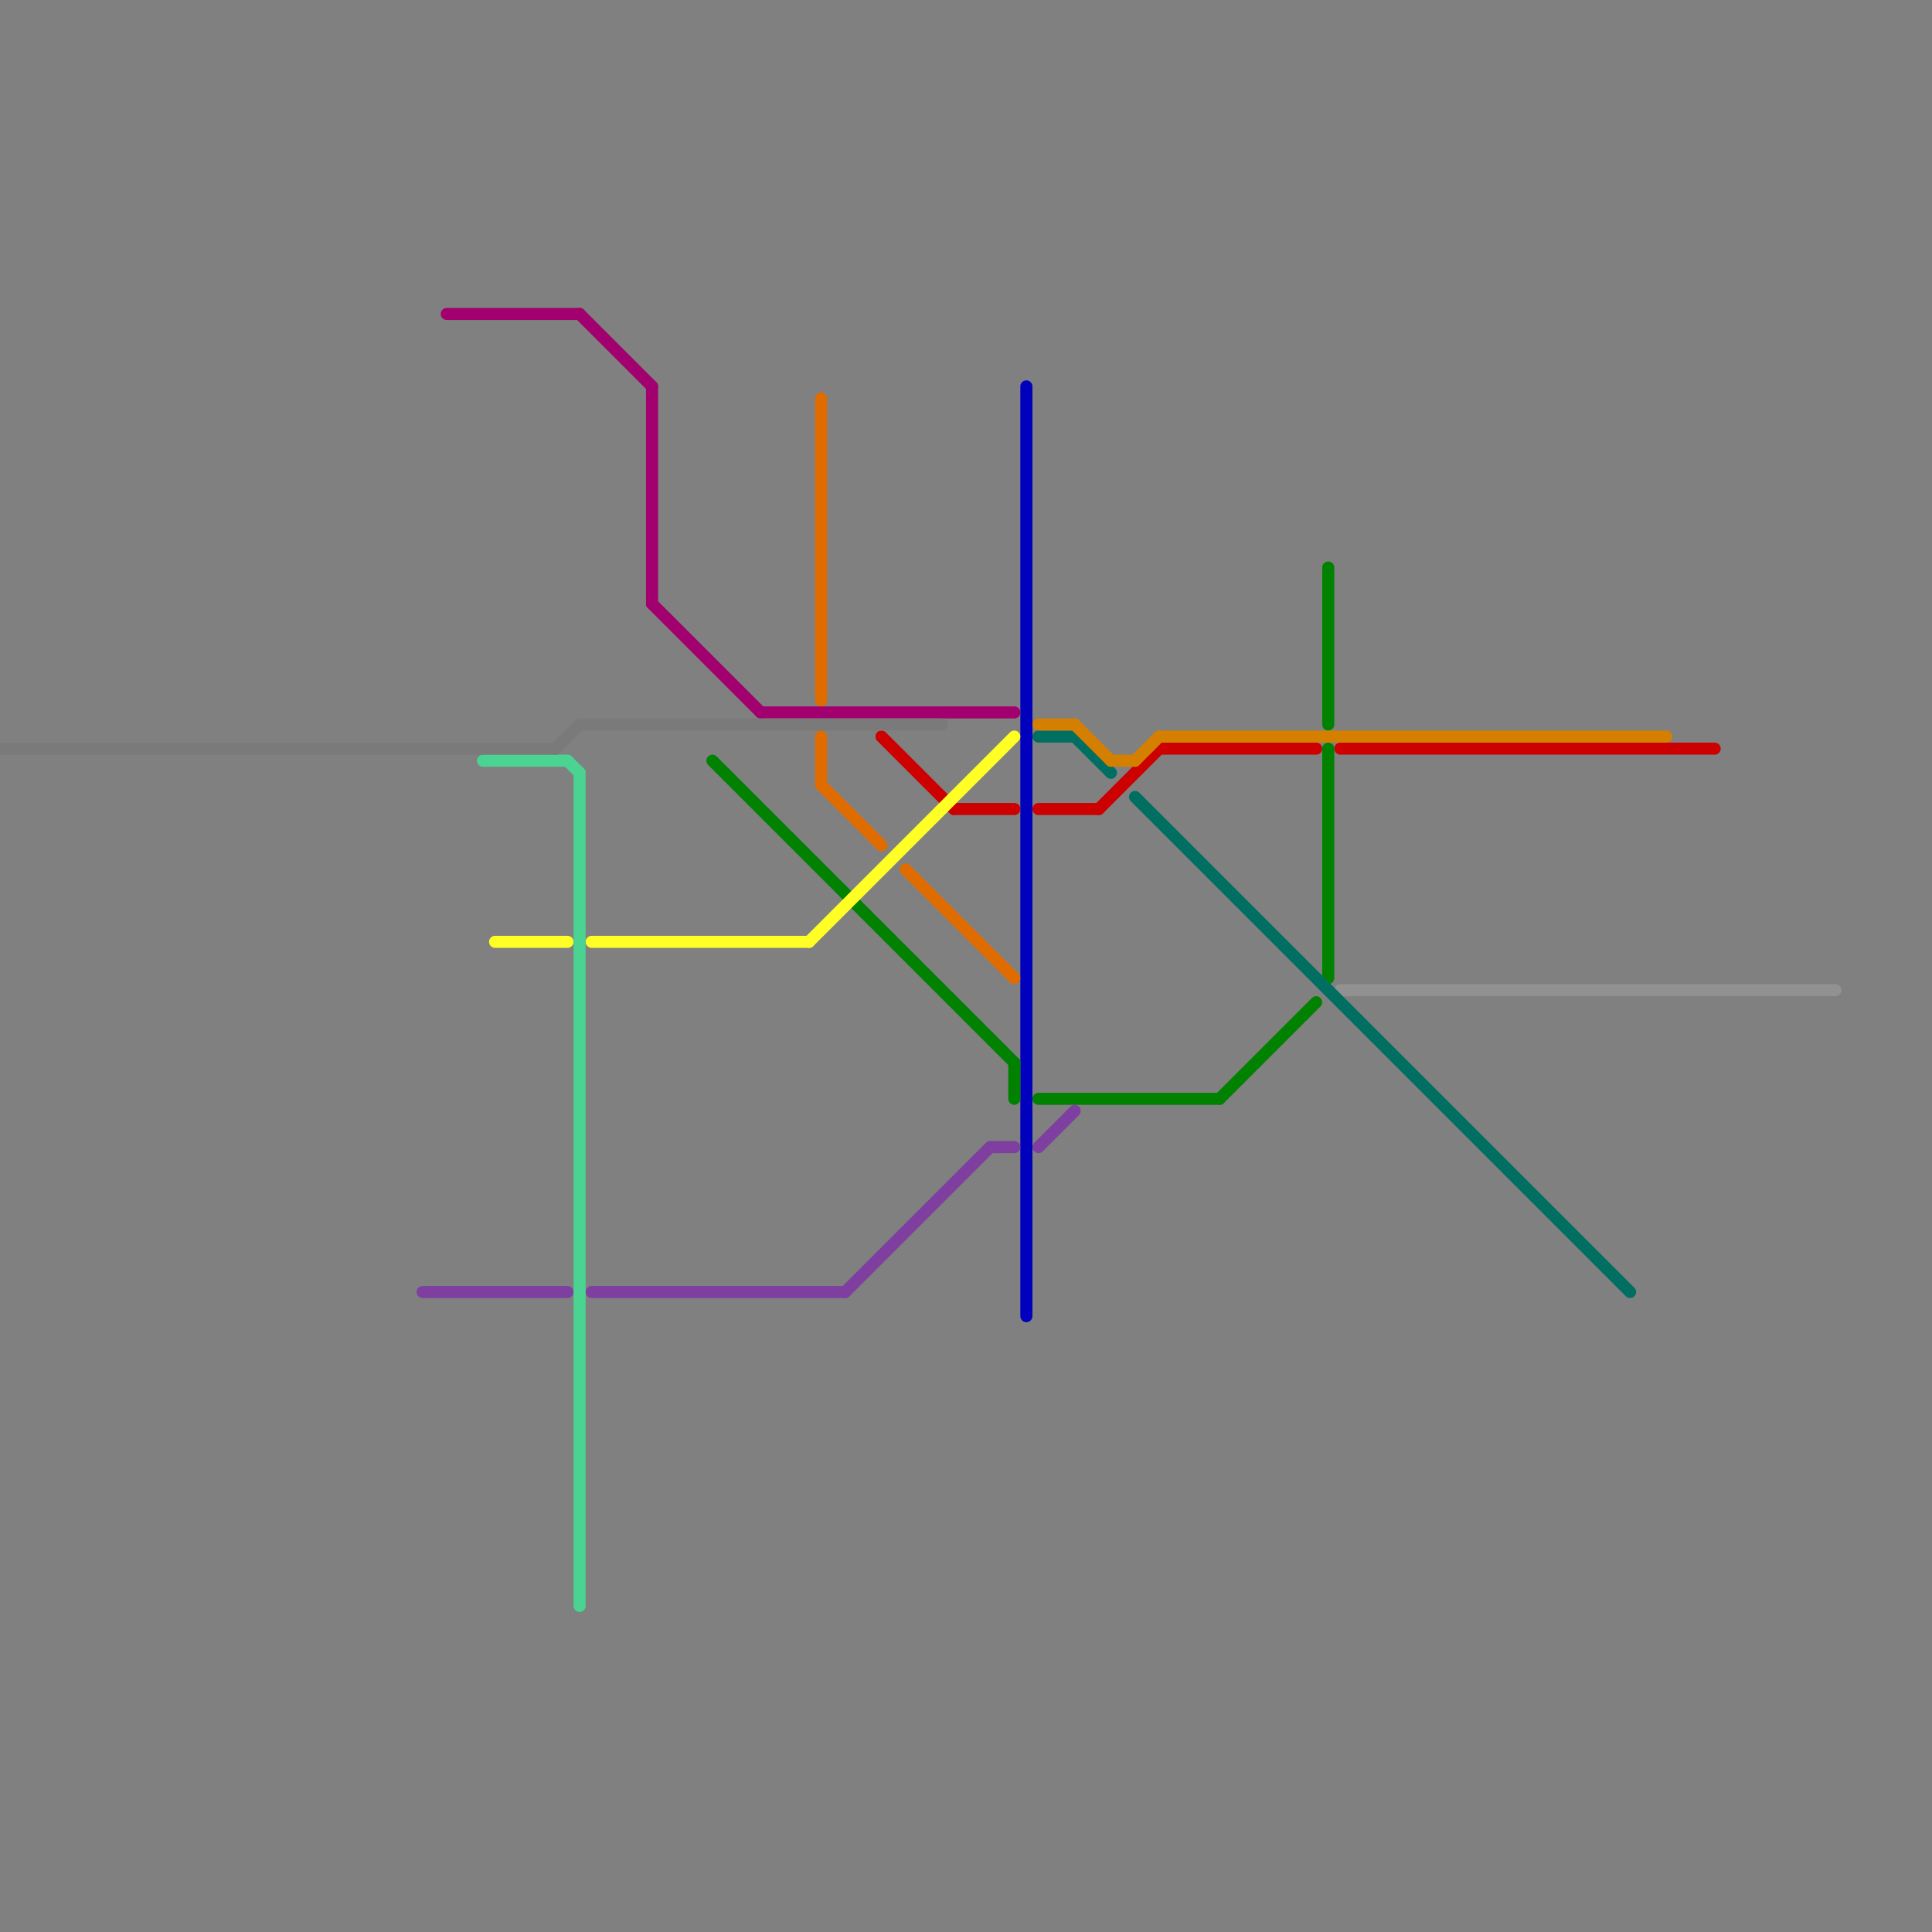
<svg version="1.1" xmlns="http://www.w3.org/2000/svg" viewBox="0 0 160 160">
<rect x="0" y="0" width="160" height="160" fill="#808080" stroke="none"/>
<style>text { font: 1px Helvetica; font-weight: 600; white-space: pre; dominant-baseline: central; } line { stroke-width: 1; fill: none; stroke-linecap: round; stroke-linejoin: round; } .c0 { stroke: #919191 } .c1 { stroke: #0000bd } .c2 { stroke: #cc0000 } .c3 { stroke: #e06c00 } .c4 { stroke: #008200 } .c5 { stroke: #7e3fa1 } .c6 { stroke: #ffff26 } .c7 { stroke: #006e61 } .c8 { stroke: #4ad391 } .c9 { stroke: #a1006e } .c10 { stroke: #7a7a7a } .c11 { stroke: #d47f00 }</style><defs><g id="wm-xf"><circle r="1.2" fill="#000"/><circle r="0.9" fill="#fff"/><circle r="0.6" fill="#000"/><circle r="0.3" fill="#fff"/></g><g id="wm"><circle r="0.6" fill="#000"/><circle r="0.3" fill="#fff"/></g></defs><line class="c0" x1="111" y1="82" x2="152" y2="82"/><line class="c1" x1="85" y1="32" x2="85" y2="109"/><line class="c2" x1="73" y1="61" x2="79" y2="67"/><line class="c2" x1="91" y1="67" x2="96" y2="62"/><line class="c2" x1="96" y1="62" x2="109" y2="62"/><line class="c2" x1="79" y1="67" x2="84" y2="67"/><line class="c2" x1="86" y1="67" x2="91" y2="67"/><line class="c2" x1="111" y1="62" x2="142" y2="62"/><line class="c3" x1="68" y1="65" x2="73" y2="70"/><line class="c3" x1="68" y1="33" x2="68" y2="58"/><line class="c3" x1="68" y1="61" x2="68" y2="65"/><line class="c3" x1="75" y1="72" x2="84" y2="81"/><line class="c4" x1="101" y1="91" x2="109" y2="83"/><line class="c4" x1="110" y1="47" x2="110" y2="60"/><line class="c4" x1="110" y1="62" x2="110" y2="81"/><line class="c4" x1="84" y1="88" x2="84" y2="91"/><line class="c4" x1="59" y1="63" x2="84" y2="88"/><line class="c4" x1="86" y1="91" x2="101" y2="91"/><line class="c5" x1="82" y1="95" x2="84" y2="95"/><line class="c5" x1="49" y1="107" x2="70" y2="107"/><line class="c5" x1="35" y1="107" x2="47" y2="107"/><line class="c5" x1="86" y1="95" x2="89" y2="92"/><line class="c5" x1="70" y1="107" x2="82" y2="95"/><line class="c6" x1="67" y1="78" x2="84" y2="61"/><line class="c6" x1="49" y1="78" x2="67" y2="78"/><line class="c6" x1="41" y1="78" x2="47" y2="78"/><line class="c7" x1="94" y1="66" x2="135" y2="107"/><line class="c7" x1="89" y1="61" x2="92" y2="64"/><line class="c7" x1="86" y1="61" x2="89" y2="61"/><line class="c8" x1="48" y1="64" x2="48" y2="133"/><line class="c8" x1="40" y1="63" x2="47" y2="63"/><line class="c8" x1="47" y1="63" x2="48" y2="64"/><line class="c9" x1="54" y1="32" x2="54" y2="50"/><line class="c9" x1="48" y1="26" x2="54" y2="32"/><line class="c9" x1="54" y1="50" x2="63" y2="59"/><line class="c9" x1="63" y1="59" x2="84" y2="59"/><line class="c9" x1="37" y1="26" x2="48" y2="26"/><line class="c10" x1="48" y1="60" x2="78" y2="60"/><line class="c10" x1="46" y1="62" x2="48" y2="60"/><line class="c10" x1="0" y1="62" x2="46" y2="62"/><line class="c11" x1="89" y1="60" x2="92" y2="63"/><line class="c11" x1="96" y1="61" x2="138" y2="61"/><line class="c11" x1="92" y1="63" x2="94" y2="63"/><line class="c11" x1="94" y1="63" x2="96" y2="61"/><line class="c11" x1="86" y1="60" x2="89" y2="60"/>
</svg>
